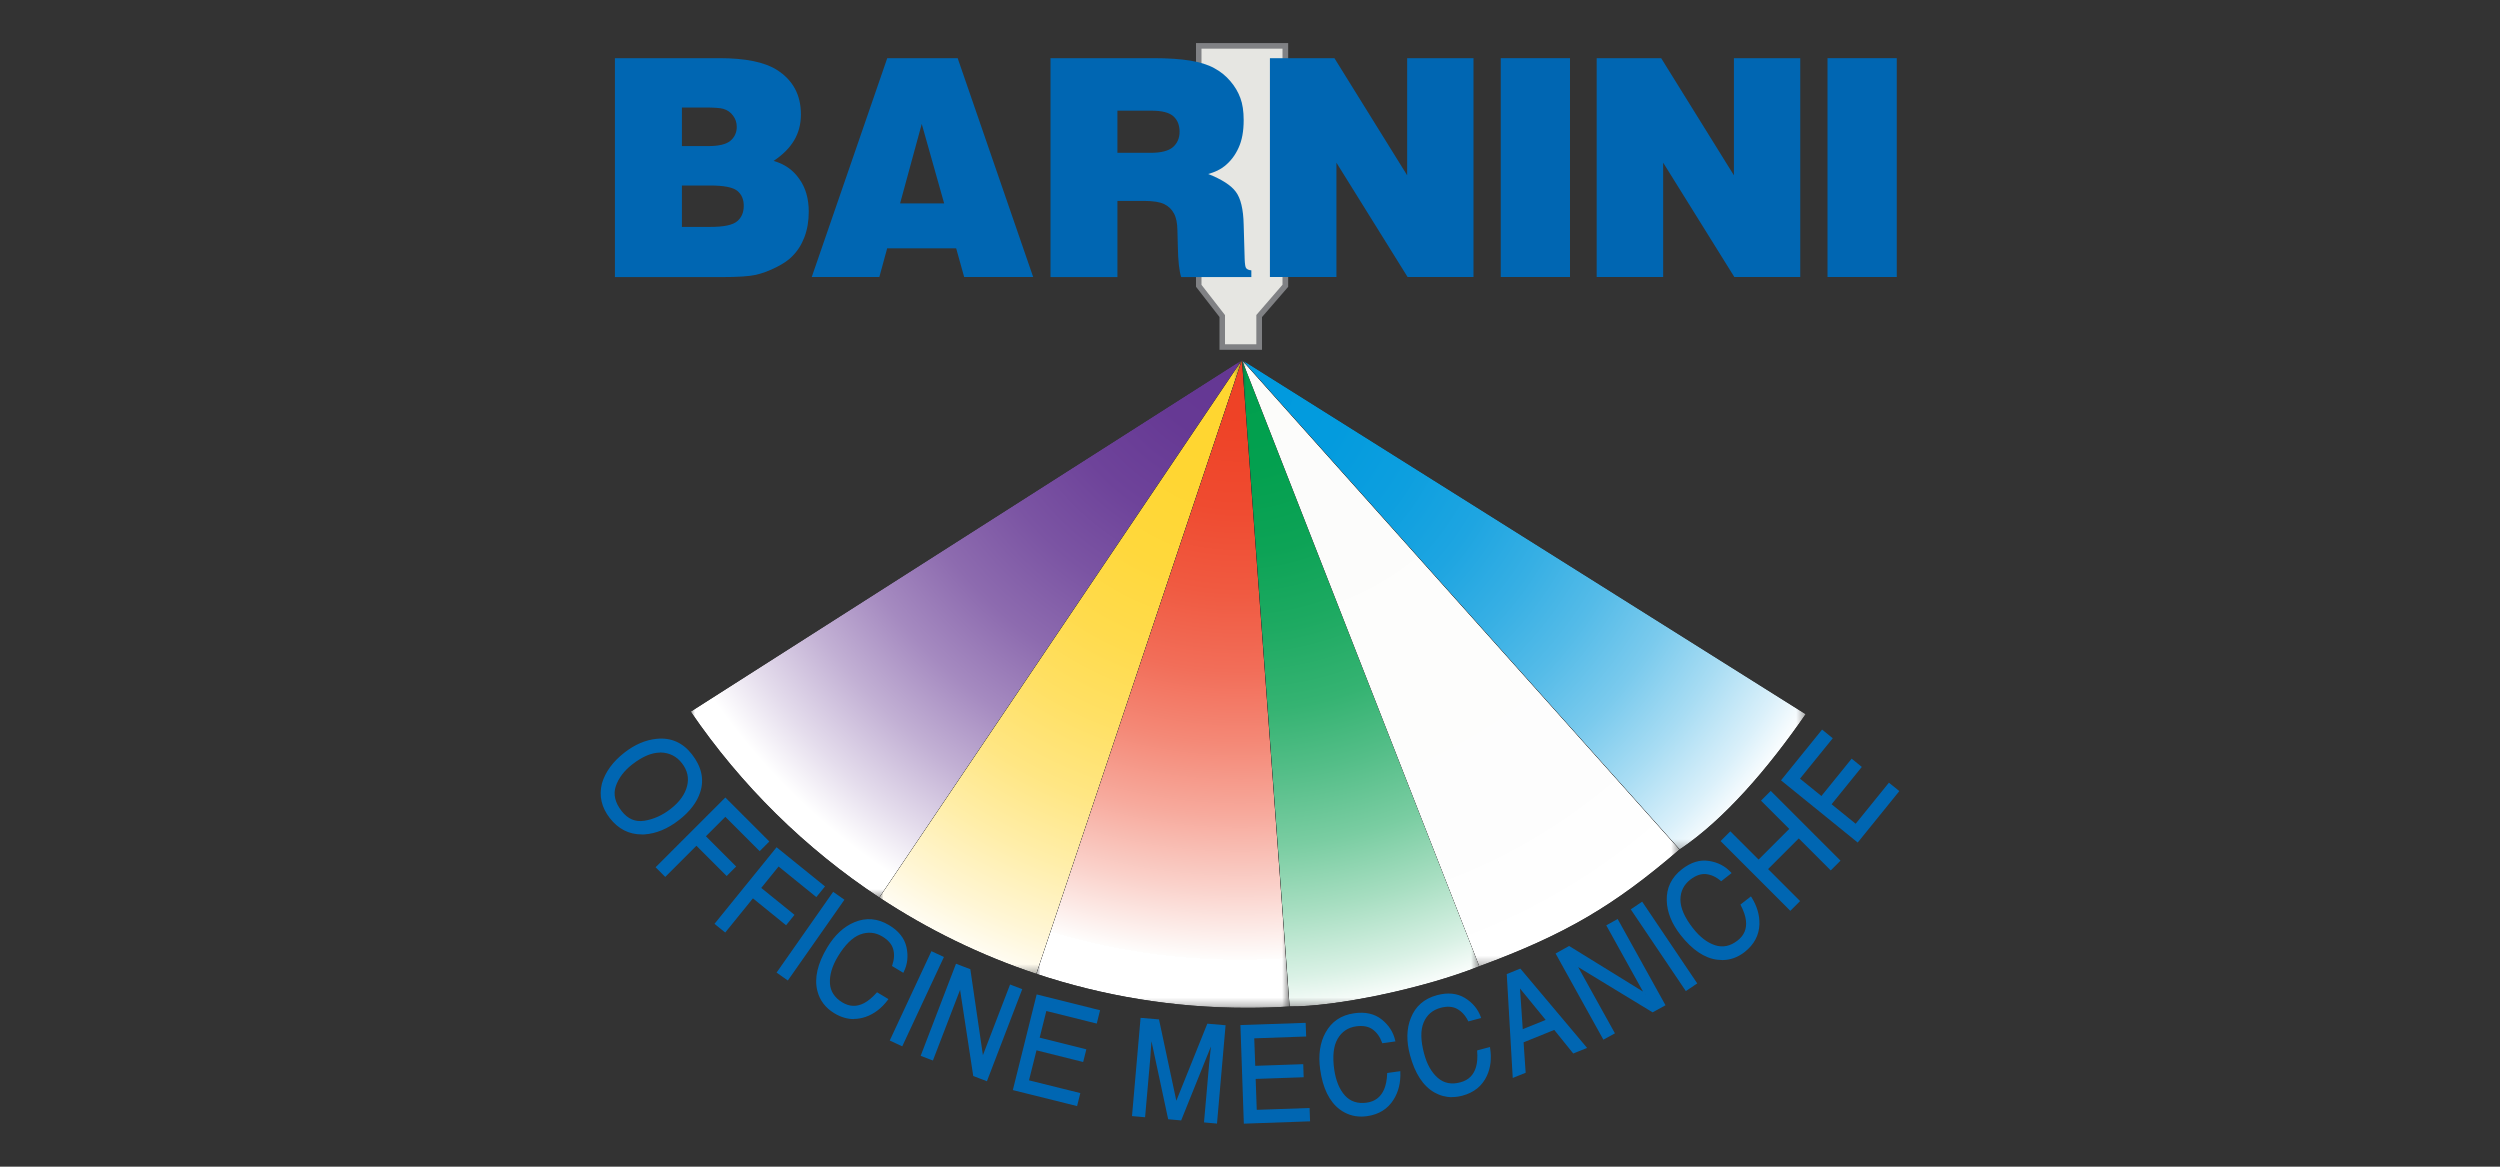 <?xml version="1.0" encoding="UTF-8"?>
<svg id="a" data-name="Layer 1" xmlns="http://www.w3.org/2000/svg" xmlns:xlink="http://www.w3.org/1999/xlink" viewBox="0 0 300 140">
  <rect x="0" y="0" width="300" height="140" fill="#333333" stroke="none"/>
  <defs>
    <style>
      .ad {
        mask: url(#f);
      }

      .ae {
        fill: url(#k);
      }

      .af {
        clip-path: url(#i);
      }

      .ag {
        clip-path: url(#q);
      }

      .ah {
        fill: url(#w);
      }

      .ai {
        fill: url(#t);
      }

      .aj {
        clip-path: url(#m);
      }

      .ak {
        mask: url(#n);
      }

      .al, .am {
        fill: #0066b2;
      }

      .an {
        clip-path: url(#ac);
      }

      .ao {
        fill: url(#l);
      }

      .ap {
        fill: url(#h);
      }

      .aq {
        fill: url(#o);
      }

      .ar {
        fill: #e6e6e2;
      }

      .ar, .am {
        fill-rule: evenodd;
      }

      .as {
        mask: url(#r);
      }

      .at {
        fill: none;
      }

      .au {
        fill: url(#g);
      }

      .av {
        mask: url(#j);
      }

      .aw {
        fill: url(#aa);
      }

      .ax {
        fill: url(#ab);
      }

      .ay {
        mask: url(#v);
      }

      .az {
        mask: url(#z);
      }

      .ba {
        fill: url(#x);
      }

      .bb {
        fill: url(#p);
      }

      .bc {
        clip-path: url(#d);
      }

      .bd {
        clip-path: url(#e);
      }

      .be {
        clip-path: url(#y);
      }

      .bf {
        clip-path: url(#c);
      }

      .bg {
        clip-path: url(#u);
      }

      .bh {
        fill: #808184;
      }

      .bi {
        fill: url(#s);
      }
    </style>
    <clipPath id="c">
      <rect class="at" x="70.7" y="5" width="158.59" height="130"/>
    </clipPath>
    <clipPath id="d">
      <rect class="at" x="70.7" y="5" width="158.59" height="130"/>
    </clipPath>
    <clipPath id="e">
      <path class="at" d="M82.89,85.4c6.03,8.83,13.73,16.43,22.63,22.3l43.51-64.5-66.15,42.2Z"/>
    </clipPath>
    <radialGradient id="g" cx="-219.15" cy="-1192.54" fx="-219.15" fy="-1192.54" r=".22" gradientTransform="translate(78785.96 -427867.49) scale(358.82 -358.82)" gradientUnits="userSpaceOnUse">
      <stop offset="0" stop-color="#fff"/>
      <stop offset=".16" stop-color="#fbfbfb"/>
      <stop offset=".29" stop-color="#f1f1f1"/>
      <stop offset=".41" stop-color="#e0e0e0"/>
      <stop offset=".52" stop-color="#c9c9c9"/>
      <stop offset=".63" stop-color="#aaa"/>
      <stop offset=".74" stop-color="#848484"/>
      <stop offset=".84" stop-color="#575757"/>
      <stop offset=".94" stop-color="#242424"/>
      <stop offset="1" stop-color="#000"/>
    </radialGradient>
    <mask id="f" data-name="mask" x="82.89" y="43.2" width="66.15" height="64.5" maskUnits="userSpaceOnUse">
      <rect class="au" x="82.89" y="43.2" width="66.15" height="64.5"/>
    </mask>
    <radialGradient id="h" cx="-219.15" cy="-1192.54" fx="-219.15" fy="-1192.54" r=".22" gradientTransform="translate(78785.96 -427867.53) scale(358.82 -358.82)" gradientUnits="userSpaceOnUse">
      <stop offset="0" stop-color="#643693"/>
      <stop offset=".18" stop-color="#663994"/>
      <stop offset=".32" stop-color="#6e439a"/>
      <stop offset=".45" stop-color="#7b54a3"/>
      <stop offset=".58" stop-color="#8d6baf"/>
      <stop offset=".7" stop-color="#a58ac0"/>
      <stop offset=".81" stop-color="#c2b0d4"/>
      <stop offset=".92" stop-color="#e4dcec"/>
      <stop offset="1" stop-color="#fff"/>
    </radialGradient>
    <clipPath id="i">
      <path class="at" d="M105.52,107.7c5.81,3.83,12.13,6.93,18.84,9.16l24.67-73.66-43.51,64.5Z"/>
    </clipPath>
    <radialGradient id="k" cx="-219.15" cy="-1192.53" fx="-219.15" fy="-1192.53" r=".22" gradientTransform="translate(78990.62 -428979.35) scale(359.76 -359.76)" xlink:href="#g"/>
    <mask id="j" data-name="mask-1" x="105.52" y="43.2" width="43.51" height="73.66" maskUnits="userSpaceOnUse">
      <rect class="ae" x="105.52" y="43.2" width="43.51" height="73.66"/>
    </mask>
    <radialGradient id="l" cx="-219.15" cy="-1192.53" fx="-219.15" fy="-1192.53" r=".22" gradientTransform="translate(78990.62 -428979.35) scale(359.76 -359.76)" gradientUnits="userSpaceOnUse">
      <stop offset="0" stop-color="#ffd62f"/>
      <stop offset=".18" stop-color="#ffd632"/>
      <stop offset=".32" stop-color="#ffd83c"/>
      <stop offset=".45" stop-color="#ffdb4d"/>
      <stop offset=".57" stop-color="#ffe064"/>
      <stop offset=".69" stop-color="#ffe683"/>
      <stop offset=".8" stop-color="#ffeea9"/>
      <stop offset=".91" stop-color="#fff6d5"/>
      <stop offset="1" stop-color="#fff"/>
    </radialGradient>
    <clipPath id="m">
      <path class="at" d="M124.36,116.86c7.95,2.64,16.44,4.08,25.27,4.08,1.72,0,3.42-.05,5.11-.16l-5.71-77.58-24.67,73.66Z"/>
    </clipPath>
    <radialGradient id="o" cx="-219.16" cy="-1192.55" fx="-219.16" fy="-1192.55" r=".22" gradientTransform="translate(78533.57 -426490.82) scale(357.66 -357.66)" xlink:href="#g"/>
    <mask id="n" data-name="mask-2" x="124.36" y="43.2" width="30.38" height="77.74" maskUnits="userSpaceOnUse">
      <rect class="aq" x="124.36" y="43.2" width="30.38" height="77.74"/>
    </mask>
    <radialGradient id="p" cx="-219.16" cy="-1192.55" fx="-219.16" fy="-1192.55" r=".22" gradientTransform="translate(78533.57 -426490.86) scale(357.66 -357.66)" gradientUnits="userSpaceOnUse">
      <stop offset="0" stop-color="#ee4023"/>
      <stop offset=".17" stop-color="#ee4226"/>
      <stop offset=".31" stop-color="#ef4b30"/>
      <stop offset=".44" stop-color="#f05a41"/>
      <stop offset=".56" stop-color="#f26e59"/>
      <stop offset=".67" stop-color="#f48977"/>
      <stop offset=".78" stop-color="#f7aa9d"/>
      <stop offset=".89" stop-color="#fad1ca"/>
      <stop offset="1" stop-color="#fefdfc"/>
      <stop offset="1" stop-color="#fff"/>
    </radialGradient>
    <clipPath id="q">
      <path class="at" d="M154.75,120.77c5.42.07,16.1-2.15,22.77-4.82l-28.48-72.75,5.71,77.58Z"/>
    </clipPath>
    <radialGradient id="s" cx="-219.15" cy="-1192.51" fx="-219.15" fy="-1192.51" r=".22" gradientTransform="translate(79332.16 -430833.04) scale(361.32 -361.32)" xlink:href="#g"/>
    <mask id="r" data-name="mask-3" x="149.04" y="43.2" width="28.48" height="77.65" maskUnits="userSpaceOnUse">
      <rect class="bi" x="149.04" y="43.2" width="28.48" height="77.65"/>
    </mask>
    <radialGradient id="t" cx="-219.15" cy="-1192.51" fx="-219.15" fy="-1192.51" r=".22" gradientTransform="translate(79332.16 -430833.08) scale(361.32 -361.32)" gradientUnits="userSpaceOnUse">
      <stop offset="0" stop-color="#009f4d"/>
      <stop offset=".16" stop-color="#03a04f"/>
      <stop offset=".29" stop-color="#0da356"/>
      <stop offset=".41" stop-color="#1eaa62"/>
      <stop offset=".53" stop-color="#35b372"/>
      <stop offset=".63" stop-color="#54be88"/>
      <stop offset=".74" stop-color="#7acda2"/>
      <stop offset=".84" stop-color="#a7dec1"/>
      <stop offset=".94" stop-color="#d9f1e5"/>
      <stop offset="1" stop-color="#fff"/>
    </radialGradient>
    <clipPath id="u">
      <path class="at" d="M201.55,101.94c5.34-3.56,10.68-9.79,15.13-16.24l-67.63-42.5,52.51,58.74Z"/>
    </clipPath>
    <radialGradient id="w" cx="-219.15" cy="-1192.58" fx="-219.15" fy="-1192.58" r=".22" gradientTransform="translate(78131.43 -424322.07) scale(355.84 -355.84)" xlink:href="#g"/>
    <mask id="v" data-name="mask-4" x="149.04" y="43.2" width="67.63" height="58.74" maskUnits="userSpaceOnUse">
      <rect class="ah" x="149.04" y="43.2" width="67.63" height="58.74"/>
    </mask>
    <radialGradient id="x" cx="-219.15" cy="-1192.58" fx="-219.15" fy="-1192.58" r=".22" gradientTransform="translate(78131.43 -424322.07) scale(355.84 -355.84)" gradientUnits="userSpaceOnUse">
      <stop offset="0" stop-color="#009ade"/>
      <stop offset=".16" stop-color="#039bde"/>
      <stop offset=".29" stop-color="#0d9fdf"/>
      <stop offset=".41" stop-color="#1ea5e1"/>
      <stop offset=".52" stop-color="#36afe4"/>
      <stop offset=".63" stop-color="#54bbe8"/>
      <stop offset=".74" stop-color="#7acaed"/>
      <stop offset=".84" stop-color="#a7dcf3"/>
      <stop offset=".94" stop-color="#daf0fa"/>
      <stop offset="1" stop-color="#fff"/>
    </radialGradient>
    <clipPath id="y">
      <path class="at" d="M177.52,115.95c10.23-3.78,16.08-7.18,24.02-14.01l-52.51-58.74,28.48,72.75Z"/>
    </clipPath>
    <radialGradient id="aa" cx="-219.15" cy="-1192.58" fx="-219.15" fy="-1192.58" r=".22" gradientTransform="translate(78169.26 -424528.76) scale(356.01 -356.01)" gradientUnits="userSpaceOnUse">
      <stop offset="0" stop-color="#fff"/>
      <stop offset=".16" stop-color="#fbfbfb"/>
      <stop offset=".29" stop-color="#f1f1f1"/>
      <stop offset=".41" stop-color="#e0e0e0"/>
      <stop offset=".52" stop-color="#c9c9c9"/>
      <stop offset=".63" stop-color="#aaa"/>
      <stop offset=".74" stop-color="#848484"/>
      <stop offset=".84" stop-color="#575757"/>
      <stop offset=".94" stop-color="#242424"/>
      <stop offset="1" stop-color="#000"/>
      <stop offset="1" stop-color="#000"/>
    </radialGradient>
    <mask id="z" data-name="mask-5" x="149.04" y="43.2" width="52.51" height="72.75" maskUnits="userSpaceOnUse">
      <rect class="aw" x="149.04" y="43.2" width="52.51" height="72.75"/>
    </mask>
    <radialGradient id="ab" cx="-219.15" cy="-1192.58" fx="-219.15" fy="-1192.58" r=".22" gradientTransform="translate(78169.27 -424528.8) scale(356.01 -356.01)" gradientUnits="userSpaceOnUse">
      <stop offset="0" stop-color="#fcfcfa"/>
      <stop offset=".82" stop-color="#fdfdfd"/>
      <stop offset="1" stop-color="#fff"/>
      <stop offset="1" stop-color="#fff"/>
    </radialGradient>
    <clipPath id="ac">
      <rect class="at" x="70.7" y="5" width="158.59" height="130"/>
    </clipPath>
  </defs>
  <g id="b" data-name="Barnini logo">
    <g class="bf">
      <g class="bc">
        <g class="bd">
          <g class="ad">
            <rect class="ap" x="82.89" y="43.2" width="66.15" height="64.5"/>
          </g>
        </g>
        <g class="af">
          <g class="av">
            <rect class="ao" x="105.52" y="43.2" width="43.51" height="73.66"/>
          </g>
        </g>
        <g class="aj">
          <g class="ak">
            <rect class="bb" x="124.36" y="43.2" width="30.38" height="77.74"/>
          </g>
        </g>
        <g class="ag">
          <g class="as">
            <rect class="ai" x="149.04" y="43.2" width="28.48" height="77.65"/>
          </g>
        </g>
        <g class="bg">
          <g class="ay">
            <rect class="ba" x="149.04" y="43.2" width="67.63" height="58.74"/>
          </g>
        </g>
        <g class="be">
          <g class="az">
            <rect class="ax" x="149.04" y="43.2" width="52.51" height="72.75"/>
          </g>
        </g>
        <g class="an">
          <polygon class="ar" points="143.84 5.5 154.23 5.5 154.23 34.29 151.09 37.92 151.09 41.65 146.67 41.65 146.67 37.92 143.84 34.29 143.84 5.5"/>
          <path class="bh" d="M151.43,41.98h-5.09v-3.94l-2.82-3.63V5.17h11.06v29.25l-3.14,3.63v3.93ZM147,41.31h3.76v-3.51l3.14-3.63V5.84h-9.72v28.34l2.82,3.63v3.5Z"/>
          <path class="am" d="M73.79,33.24V6.98h12.54c3.12,0,5.42.47,6.9,1.41,1.92,1.22,2.88,3,2.88,5.34s-1.09,4.12-3.28,5.58c1.29.36,2.32,1.07,3.07,2.14.77,1.06,1.15,2.38,1.15,3.95,0,1.12-.17,2.14-.52,3.06-.35.92-.84,1.68-1.47,2.3-.43.45-1.06.88-1.89,1.3-.83.42-1.65.73-2.46.92-.8.18-2.18.27-4.14.27h-12.78ZM81.83,12.9v4.63h3.14c1.28,0,2.17-.21,2.67-.63.51-.43.77-.99.77-1.67,0-.52-.15-.97-.45-1.36-.29-.4-.68-.67-1.17-.81-.36-.11-1.13-.16-2.31-.16h-2.65ZM81.83,22.25v4.98h3.39c1.62,0,2.69-.22,3.23-.67.54-.45.8-1.07.8-1.86,0-.78-.26-1.39-.79-1.81-.52-.42-1.61-.63-3.25-.63h-3.39Z"/>
          <path class="am" d="M97.41,33.24l9.06-26.26h8.45l9.06,26.26h-8.28l-.96-3.44h-8.28l-.94,3.44h-8.12ZM110.61,14.87l-2.6,9.54h5.29l-2.69-9.54Z"/>
          <path class="am" d="M126.06,33.24V6.98h12.38c1.73,0,3.19.1,4.37.29,1.18.19,2.14.49,2.9.91.77.41,1.41.94,1.94,1.57.54.63.93,1.3,1.19,2.01.27.71.4,1.6.4,2.66,0,1.32-.2,2.42-.61,3.31-.4.89-.96,1.63-1.69,2.21-.51.41-1.16.72-1.96.94,1.63.64,2.74,1.35,3.32,2.14.58.77.9,2.08.94,3.93l.12,4.15c.02.6.08.96.17,1.07.12.16.33.25.63.27v.81h-8.42c-.23-.71-.37-1.92-.4-3.64l-.05-1.94c-.01-.89-.15-1.58-.42-2.06-.26-.49-.65-.87-1.17-1.12-.52-.25-1.32-.38-2.38-.38h-3.23v9.14h-8.03ZM134.09,18.34h3.96c1.28,0,2.18-.23,2.71-.69.52-.46.79-1.07.79-1.85s-.25-1.41-.75-1.85c-.5-.45-1.38-.67-2.64-.67h-4.07v5.05Z"/>
          <polygon class="am" points="152.39 33.24 152.39 6.98 160.13 6.98 168.86 21.04 168.86 6.98 176.82 6.98 176.82 33.24 168.91 33.24 160.37 19.52 160.37 33.24 152.39 33.24"/>
          <rect class="al" x="180.09" y="6.98" width="8.31" height="26.26"/>
          <polygon class="am" points="191.6 33.24 191.6 6.98 199.34 6.98 208.07 21.04 208.07 6.98 216.03 6.98 216.03 33.24 208.12 33.24 199.58 19.52 199.58 33.24 191.6 33.24"/>
          <rect class="al" x="219.3" y="6.98" width="8.31" height="26.26"/>
          <path class="am" d="M83.93,95.03c-.38,1.18-1.21,2.26-2.47,3.25-1.37,1.07-2.74,1.64-4.14,1.73-1.64.1-2.98-.53-4.04-1.89-.99-1.27-1.3-2.63-.94-4.08.39-1.35,1.27-2.56,2.64-3.63,1.24-.97,2.51-1.52,3.82-1.65,1.68-.17,3.07.44,4.15,1.83,1.14,1.45,1.46,2.93.97,4.44M77.33,98.6c1.13-.17,2.2-.66,3.22-1.45,1.08-.84,1.74-1.77,2-2.79.26-1.02.05-1.96-.64-2.84-.67-.85-1.53-1.29-2.61-1.32-1.07-.03-2.24.45-3.5,1.44-1.01.79-1.69,1.69-2.03,2.69-.33,1-.09,2.02.72,3.06.77.98,1.71,1.39,2.83,1.21"/>
          <path class="al" d="M77,100.13c-1.52,0-2.8-.65-3.81-1.94-1.01-1.29-1.33-2.69-.96-4.17.4-1.37,1.3-2.61,2.68-3.69,1.25-.98,2.55-1.54,3.88-1.67,1.72-.18,3.15.45,4.25,1.87,1.15,1.48,1.49,3.01.98,4.55-.39,1.19-1.23,2.3-2.51,3.3-1.38,1.08-2.79,1.66-4.2,1.75-.11,0-.22.01-.33.01M79.35,88.85c-.17,0-.35,0-.53.03-1.28.13-2.55.68-3.77,1.63-1.34,1.05-2.22,2.25-2.6,3.57-.35,1.41-.04,2.74.92,3.98,1.03,1.32,2.36,1.94,3.95,1.84,1.36-.08,2.73-.65,4.08-1.7,1.24-.97,2.06-2.04,2.43-3.19.48-1.47.16-2.93-.95-4.34-.94-1.2-2.13-1.81-3.53-1.81M76.84,98.75c-.94,0-1.76-.43-2.43-1.3-.83-1.06-1.08-2.13-.73-3.16.34-1.02,1.04-1.94,2.06-2.75,1.28-1,2.49-1.49,3.57-1.46,1.1.03,2.01.49,2.69,1.36.71.9.93,1.89.66,2.94-.26,1.04-.95,2-2.04,2.85-1.03.8-2.13,1.3-3.27,1.47-.17.03-.34.04-.51.04M79.21,90.31c-1.01,0-2.13.48-3.33,1.41-.99.77-1.66,1.66-1.99,2.64-.32.96-.08,1.96.7,2.96.75.96,1.64,1.34,2.73,1.17h0c1.1-.17,2.17-.65,3.17-1.43,1.05-.82,1.71-1.74,1.96-2.73.25-.98.04-1.9-.62-2.75-.64-.82-1.49-1.25-2.52-1.28-.03,0-.06,0-.1,0"/>
          <polygon class="am" points="87.04 95.86 92.17 100.98 91.16 101.99 87.04 97.87 84.55 100.36 88.17 103.98 87.19 104.96 83.57 101.34 79.83 105.07 78.83 104.07 87.04 95.86"/>
          <path class="al" d="M79.83,105.23l-1.16-1.16,8.37-8.37,5.28,5.28-1.16,1.16-4.12-4.12-2.33,2.33,3.63,3.63-1.14,1.14-3.63-3.63-3.73,3.73ZM78.99,104.07l.84.84,3.73-3.73,3.63,3.63.82-.82-3.63-3.63,2.65-2.65,4.12,4.12.85-.85-4.97-4.97-8.05,8.05Z"/>
          <polygon class="am" points="93.19 101.82 98.83 106.38 97.93 107.49 93.4 103.82 91.18 106.55 95.17 109.78 94.3 110.86 90.31 107.63 86.99 111.73 85.89 110.84 93.19 101.82"/>
          <path class="al" d="M87.01,111.89l-1.27-1.03,7.45-9.19,5.81,4.7-1.04,1.28-4.53-3.67-2.08,2.57,3.99,3.23-1.01,1.25-3.98-3.23-3.32,4.1ZM86.05,110.82l.93.75,3.32-4.1,3.98,3.23.73-.9-3.98-3.23,2.36-2.91,4.53,3.67.75-.93-5.46-4.42-7.16,8.85Z"/>
          <rect class="al" x="91.46" y="111.63" width="11.61" height="1.43" transform="translate(-50.55 127.56) rotate(-55)"/>
          <path class="al" d="M94.54,117.66l-1.35-.95,6.79-9.69,1.35.95-6.79,9.69ZM93.5,116.66l.99.69,6.53-9.33-.99-.69-6.53,9.33Z"/>
          <path class="am" d="M108.67,113.7c.23,1.04.12,2-.32,2.89l-1.18-.71c.25-.72.29-1.39.11-2.01-.17-.61-.62-1.14-1.34-1.57-.88-.53-1.8-.61-2.76-.25-.95.36-1.86,1.25-2.71,2.68-.7,1.17-1.02,2.26-.97,3.28.06,1.02.57,1.82,1.54,2.4.89.54,1.8.56,2.73.08.49-.25.99-.67,1.51-1.25l1.18.71c-.74.98-1.61,1.65-2.63,2-1.22.43-2.44.28-3.65-.45-1.04-.63-1.7-1.5-1.99-2.63-.37-1.48.02-3.19,1.18-5.13.88-1.47,1.95-2.46,3.22-2.98,1.37-.57,2.72-.45,4.05.35,1.13.68,1.81,1.54,2.04,2.58"/>
          <path class="al" d="M102.47,122.29c-.79,0-1.58-.23-2.35-.7-1.06-.64-1.75-1.54-2.04-2.69-.38-1.51.02-3.26,1.19-5.21.89-1.48,1.99-2.5,3.27-3.03,1.4-.58,2.79-.46,4.15.36,1.16.69,1.86,1.59,2.09,2.65.23,1.06.12,2.06-.33,2.96l-.05.11-1.36-.82.03-.09c.24-.7.28-1.35.11-1.94-.16-.58-.6-1.09-1.3-1.51-.85-.51-1.74-.59-2.67-.24-.92.35-1.82,1.24-2.66,2.63-.69,1.14-1.01,2.22-.96,3.21.05.97.56,1.75,1.49,2.31.87.52,1.72.55,2.62.08.47-.25.97-.66,1.48-1.23l.06-.07,1.37.82-.07.1c-.75,1-1.65,1.69-2.68,2.04-.46.16-.93.24-1.39.24M104.27,110.53c-.55,0-1.1.11-1.65.34-1.24.51-2.3,1.49-3.16,2.93-1.14,1.9-1.53,3.59-1.17,5.04.28,1.09.93,1.95,1.94,2.56,1.17.7,2.37.85,3.55.44.96-.33,1.8-.96,2.5-1.87l-1-.6c-.5.55-1,.96-1.48,1.21-.96.5-1.91.47-2.84-.09-1-.6-1.54-1.44-1.6-2.49-.05-1.04.28-2.16.99-3.34.86-1.44,1.79-2.35,2.77-2.72.99-.37,1.95-.29,2.86.26.75.45,1.21,1,1.39,1.64.18.61.15,1.28-.08,1.99l1,.6c.38-.83.47-1.74.26-2.71-.22-1-.89-1.85-1.99-2.51-.76-.45-1.53-.68-2.3-.68"/>
          <rect class="al" x="104.22" y="119.14" width="11.61" height="1.43" transform="translate(-45.1 168.91) rotate(-65)"/>
          <path class="al" d="M108.27,125.56l-1.5-.7,5-10.72,1.5.7-5,10.72ZM107.07,124.76l1.09.51,4.81-10.32-1.09-.51-4.81,10.32Z"/>
          <polygon class="am" points="114.78 115.8 116.34 116.4 117.9 127.07 121.27 118.29 122.52 118.77 118.36 129.61 116.88 129.04 115.25 118.35 111.88 127.12 110.62 126.64 114.78 115.8"/>
          <path class="al" d="M118.43,129.75l-1.64-.63-1.58-10.34-3.26,8.48-1.47-.56,4.24-11.05,1.73.66v.06s1.5,10.25,1.5,10.25l3.26-8.48,1.46.56-4.24,11.05ZM116.98,128.96l1.32.51,4.08-10.63-1.05-.4-3.33,8.67-.21-.02-1.55-10.61-1.4-.54-4.08,10.63,1.05.4,3.33-8.67.21.02,1.62,10.63Z"/>
          <polygon class="am" points="124.49 119.46 131.88 121.3 131.53 122.68 125.48 121.17 124.63 124.59 130.22 125.99 129.9 127.29 124.3 125.9 123.35 129.71 129.51 131.25 129.17 132.59 121.68 130.72 124.49 119.46"/>
          <path class="al" d="M129.25,132.73l-7.71-1.92,2.86-11.48,7.61,1.9-.4,1.6-6.05-1.51-.8,3.2,5.6,1.4-.38,1.52-5.6-1.4-.9,3.6,6.16,1.53-.39,1.56ZM121.81,130.64l7.28,1.81.28-1.13-6.16-1.53,1.01-4.03,5.6,1.4.27-1.09-5.6-1.4.91-3.64,6.05,1.51.29-1.16-7.17-1.79-2.75,11.05Z"/>
          <path class="am" d="M136.98,122.27l2.02.18,2.13,10.04,3.82-9.52,2,.17-1.01,11.56-1.34-.12.6-6.82c.02-.24.06-.63.12-1.17.06-.54.11-1.13.17-1.75l-3.82,9.49-1.4-.12-2.14-10.01-.03.35c-.02.28-.06.72-.1,1.3-.04.58-.07,1-.09,1.28l-.6,6.83-1.35-.12,1.01-11.56Z"/>
          <path class="al" d="M146.04,134.83l-1.56-.14.61-6.94c.02-.24.06-.63.12-1.17.03-.32.07-.65.1-1l-3.57,8.87-1.56-.14-2-9.36c-.02.25-.04.55-.07.9-.04.59-.07,1.01-.09,1.28l-.61,6.94-1.57-.14,1.03-11.79,2.21.19,2.08,9.76,3.72-9.25,2.19.19-1.03,11.79ZM144.73,134.49l1.12.1.99-11.34-1.8-.16-3.93,9.78-2.19-10.32-1.83-.16-.99,11.34,1.12.1.59-6.71c.02-.27.05-.69.09-1.27.04-.59.08-1.02.1-1.3l.03-.35h.22s2.12,9.92,2.12,9.92l1.23.11,3.79-9.42.21.05c-.05.63-.11,1.21-.17,1.76-.06.54-.1.93-.12,1.17l-.59,6.71Z"/>
          <polygon class="am" points="148.97 123.11 156.58 122.85 156.63 124.27 150.39 124.49 150.52 128.01 156.28 127.81 156.33 129.15 150.56 129.35 150.7 133.28 157.04 133.06 157.09 134.45 149.37 134.71 148.97 123.11"/>
          <path class="al" d="M149.26,134.83l-.41-11.82,7.83-.27.06,1.64-6.23.22.12,3.3,5.76-.2.05,1.57-5.76.2.13,3.71,6.34-.22.06,1.6-7.94.28ZM149.08,123.22l.4,11.38,7.5-.26-.04-1.16-6.34.22-.15-4.16,5.76-.2-.04-1.12-5.76.2-.13-3.74,6.23-.22-.04-1.2-7.39.26Z"/>
          <path class="am" d="M165.73,122.42c.83.67,1.35,1.48,1.57,2.44l-1.37.19c-.26-.72-.65-1.26-1.18-1.63-.52-.37-1.2-.49-2.04-.38-1.02.14-1.79.66-2.3,1.54-.51.88-.65,2.14-.42,3.79.19,1.35.62,2.4,1.31,3.16.69.75,1.59,1.05,2.71.9,1.03-.15,1.76-.7,2.17-1.65.22-.5.35-1.14.38-1.92l1.37-.19c.05,1.23-.21,2.3-.78,3.21-.68,1.1-1.72,1.75-3.12,1.95-1.2.17-2.27-.09-3.2-.79-1.23-.92-2-2.49-2.31-4.73-.24-1.7-.03-3.14.63-4.34.71-1.3,1.83-2.06,3.36-2.28,1.31-.18,2.38.06,3.21.72"/>
          <path class="al" d="M163.35,133.99c-.95,0-1.81-.29-2.58-.86-1.24-.93-2.04-2.55-2.35-4.8-.24-1.71-.03-3.2.64-4.41.72-1.33,1.88-2.11,3.45-2.33,1.33-.19,2.44.06,3.3.75.85.68,1.39,1.52,1.61,2.51l.03.12-1.58.22-.03-.09c-.25-.69-.63-1.22-1.14-1.58-.49-.35-1.15-.47-1.96-.36-.98.14-1.73.64-2.22,1.49-.5.85-.64,2.1-.41,3.71.19,1.32.62,2.36,1.28,3.1.65.72,1.53,1.01,2.61.86,1-.14,1.68-.66,2.09-1.59.21-.49.34-1.12.37-1.88v-.09s1.58-.22,1.58-.22v.12c.05,1.24-.22,2.35-.8,3.28-.7,1.13-1.77,1.8-3.2,2-.24.03-.47.05-.7.05M163.33,121.75c-.25,0-.52.02-.79.06-1.49.21-2.6.96-3.28,2.22-.64,1.17-.85,2.61-.61,4.27.31,2.19,1.07,3.76,2.27,4.65.9.67,1.95.93,3.12.77,1.35-.19,2.38-.83,3.04-1.89.54-.86.8-1.88.77-3.03l-1.15.16c-.04.75-.17,1.37-.39,1.87-.43.99-1.19,1.57-2.26,1.72-1.16.16-2.1-.15-2.81-.93-.69-.77-1.14-1.86-1.33-3.22-.23-1.66-.09-2.96.44-3.86.53-.91,1.33-1.45,2.38-1.6.86-.12,1.57.01,2.11.4.52.36.92.9,1.19,1.6l1.16-.16c-.23-.88-.73-1.65-1.5-2.26-.63-.5-1.41-.76-2.33-.76"/>
          <path class="am" d="M175.74,119.85c.91.56,1.52,1.3,1.86,2.23l-1.33.36c-.34-.68-.8-1.17-1.37-1.47-.56-.3-1.25-.34-2.07-.13-.99.27-1.69.87-2.1,1.81-.4.94-.39,2.21.04,3.81.35,1.31.91,2.31,1.68,2.98.77.67,1.71.85,2.8.56,1.01-.27,1.66-.91,1.96-1.91.16-.53.21-1.18.15-1.95l1.33-.36c.2,1.21.07,2.31-.39,3.29-.54,1.18-1.5,1.95-2.86,2.31-1.17.31-2.26.18-3.27-.39-1.33-.76-2.28-2.23-2.87-4.41-.44-1.65-.41-3.12.09-4.38.54-1.38,1.56-2.27,3.06-2.67,1.28-.34,2.37-.23,3.28.32"/>
          <path class="al" d="M174.24,131.66c-.74,0-1.45-.19-2.12-.57-1.35-.77-2.33-2.28-2.92-4.48-.45-1.67-.42-3.17.1-4.45.55-1.41,1.61-2.33,3.14-2.74,1.3-.35,2.43-.23,3.36.34.92.57,1.56,1.34,1.9,2.29l.04.11-1.54.41-.04-.08c-.33-.66-.78-1.14-1.32-1.43-.53-.29-1.2-.33-1.98-.12-.95.26-1.64.84-2.02,1.75-.39.91-.37,2.17.05,3.74.34,1.29.9,2.27,1.65,2.92.74.64,1.65.82,2.7.53.98-.26,1.59-.86,1.88-1.83.15-.51.2-1.16.14-1.91v-.09s1.53-.41,1.53-.41l.02.12c.2,1.23.07,2.36-.39,3.35-.56,1.2-1.54,2-2.93,2.37-.42.11-.83.17-1.24.17M173.84,119.44c-.42,0-.87.06-1.34.19-1.45.39-2.46,1.27-2.99,2.6-.49,1.24-.52,2.69-.09,4.32.57,2.14,1.52,3.6,2.82,4.34.98.56,2.05.69,3.19.38,1.32-.35,2.26-1.11,2.78-2.25.43-.92.56-1.96.4-3.1l-1.12.3c.05.75,0,1.38-.16,1.9-.31,1.04-.99,1.7-2.03,1.98-1.13.3-2.1.11-2.9-.58-.78-.68-1.36-1.7-1.72-3.03-.43-1.62-.45-2.93-.04-3.88.42-.97,1.15-1.6,2.17-1.88.84-.22,1.56-.18,2.15.13.56.3,1.02.78,1.37,1.44l1.13-.3c-.33-.85-.93-1.54-1.77-2.06-.54-.33-1.16-.5-1.85-.5"/>
          <path class="am" d="M185.66,122.44l-3.39-4.16.36,5.39,3.03-1.23ZM180.93,116.96l1.48-.6,7.86,9.34-1.44.58-2.29-2.83-3.83,1.55.25,3.65-1.35.54-.7-12.24Z"/>
          <path class="al" d="M181.53,129.36l-.72-12.47,1.63-.66,8.01,9.52-1.66.67-2.28-2.83-3.68,1.49.25,3.65-1.56.63ZM181.05,117.04l.69,12,1.13-.45-.25-3.65,3.98-1.61,2.28,2.83,1.22-.49-7.71-9.16-1.33.54ZM182.52,123.83l-.39-5.89,3.71,4.55-3.32,1.34ZM182.4,118.62l.33,4.88,2.75-1.11-3.08-3.77Z"/>
          <polygon class="am" points="186.82 114.46 188.29 113.65 197.46 119.32 192.9 111.09 194.08 110.44 199.7 120.59 198.32 121.36 189.08 115.74 193.63 123.96 192.45 124.61 186.82 114.46"/>
          <path class="al" d="M192.41,124.77l-5.74-10.35,1.62-.9.06.03,8.81,5.44-4.41-7.95,1.37-.76,5.74,10.35-1.54.85-.06-.03-8.88-5.4,4.41,7.95-1.38.76ZM186.97,114.5l5.52,9.96.99-.55-4.5-8.12.16-.15,9.18,5.59,1.23-.68-5.52-9.96-.98.54,4.5,8.13-.16.15-9.12-5.63-1.31.72Z"/>
          <rect class="al" x="198.96" y="107.76" width="1.43" height="11.61" transform="translate(-29.36 131.09) rotate(-34.01)"/>
          <path class="al" d="M202.3,118.93l-.06-.09-6.55-9.72,1.37-.92.06.09,6.55,9.72-1.37.92ZM195.99,109.18l6.37,9.44,1-.67-6.37-9.44-1,.67Z"/>
          <path class="am" d="M205.04,103.41c1.05.16,1.91.6,2.58,1.33l-1.09.85c-.58-.49-1.2-.77-1.83-.82-.64-.06-1.29.17-1.95.69-.81.63-1.22,1.46-1.22,2.49,0,1.02.51,2.18,1.53,3.49.84,1.07,1.74,1.77,2.71,2.08.97.31,1.9.12,2.8-.58.82-.64,1.17-1.48,1.06-2.52-.06-.55-.27-1.17-.63-1.86l1.09-.85c.66,1.04.96,2.1.93,3.18-.04,1.3-.62,2.38-1.73,3.24-.96.75-2.01,1.05-3.16.92-1.52-.18-2.97-1.16-4.36-2.94-1.05-1.35-1.6-2.71-1.63-4.07-.04-1.48.55-2.7,1.78-3.65,1.04-.81,2.09-1.14,3.14-.98"/>
          <path class="al" d="M206.63,115.2c-.18,0-.35-.01-.53-.03-1.54-.18-3.04-1.19-4.44-2.98-1.06-1.36-1.62-2.75-1.65-4.14-.04-1.51.57-2.77,1.82-3.74,1.06-.83,2.15-1.17,3.23-1,1.07.16,1.96.62,2.65,1.37l.08.09-1.25.98-.07-.06c-.56-.48-1.16-.74-1.77-.8-.61-.05-1.23.17-1.87.67-.78.61-1.18,1.42-1.18,2.4,0,.99.5,2.14,1.5,3.42.82,1.05,1.71,1.74,2.66,2.05.93.3,1.83.11,2.69-.56.8-.62,1.13-1.41,1.01-2.42-.06-.53-.27-1.14-.62-1.82l-.04-.08,1.26-.98.07.1c.66,1.05.98,2.14.95,3.24-.04,1.32-.64,2.44-1.77,3.33-.83.65-1.74.97-2.71.97M204.52,103.48c-.85,0-1.71.33-2.56,1-1.19.93-1.77,2.13-1.73,3.56.03,1.33.57,2.68,1.61,4.01,1.36,1.74,2.81,2.72,4.29,2.9,1.12.13,2.15-.17,3.08-.89,1.08-.84,1.64-1.9,1.68-3.16.03-1.01-.25-2.03-.85-3.01l-.92.72c.34.67.54,1.28.6,1.81.12,1.07-.25,1.95-1.1,2.62-.92.72-1.89.92-2.9.6-.99-.32-1.92-1.04-2.76-2.12-1.03-1.32-1.55-2.52-1.55-3.56,0-1.06.43-1.92,1.27-2.58.69-.53,1.37-.78,2.03-.71.63.06,1.25.32,1.83.79l.92-.72c-.64-.65-1.46-1.06-2.43-1.21-.17-.03-.33-.04-.5-.04"/>
          <polygon class="am" points="206.64 100.94 207.65 99.93 211.04 103.32 214.88 99.48 211.49 96.08 212.5 95.07 220.71 103.28 219.7 104.29 215.86 100.45 212.02 104.3 215.85 108.13 214.84 109.15 206.64 100.94"/>
          <path class="al" d="M214.84,109.3l-8.37-8.37,1.17-1.17,3.39,3.39,3.68-3.68-3.39-3.39,1.17-1.17,8.37,8.37-1.17,1.17-3.84-3.84-3.68,3.68,3.84,3.84-1.17,1.17ZM206.79,100.94l8.05,8.05.85-.85-3.84-3.84,4-4,3.84,3.84.85-.85-8.05-8.05-.85.85,3.39,3.39-4,4-3.39-3.39-.85.85Z"/>
          <polygon class="am" points="213.87 93.63 218.67 87.71 219.77 88.6 215.85 93.45 218.59 95.67 222.22 91.18 223.26 92.03 219.63 96.51 222.69 98.99 226.68 94.06 227.76 94.93 222.9 100.93 213.87 93.63"/>
          <path class="al" d="M222.91,101.09l-9.19-7.45,4.93-6.09,1.28,1.04-3.93,4.85,2.57,2.08,3.63-4.48,1.22.99-3.63,4.48,2.89,2.34,3.99-4.93,1.25,1.01-5,6.18ZM214.03,93.61l8.85,7.16,4.72-5.83-.9-.73-3.99,4.93-3.23-2.62,3.63-4.48-.87-.71-3.63,4.48-2.91-2.36,3.93-4.85-.93-.76-4.65,5.75Z"/>
        </g>
      </g>
    </g>
  </g>
</svg>